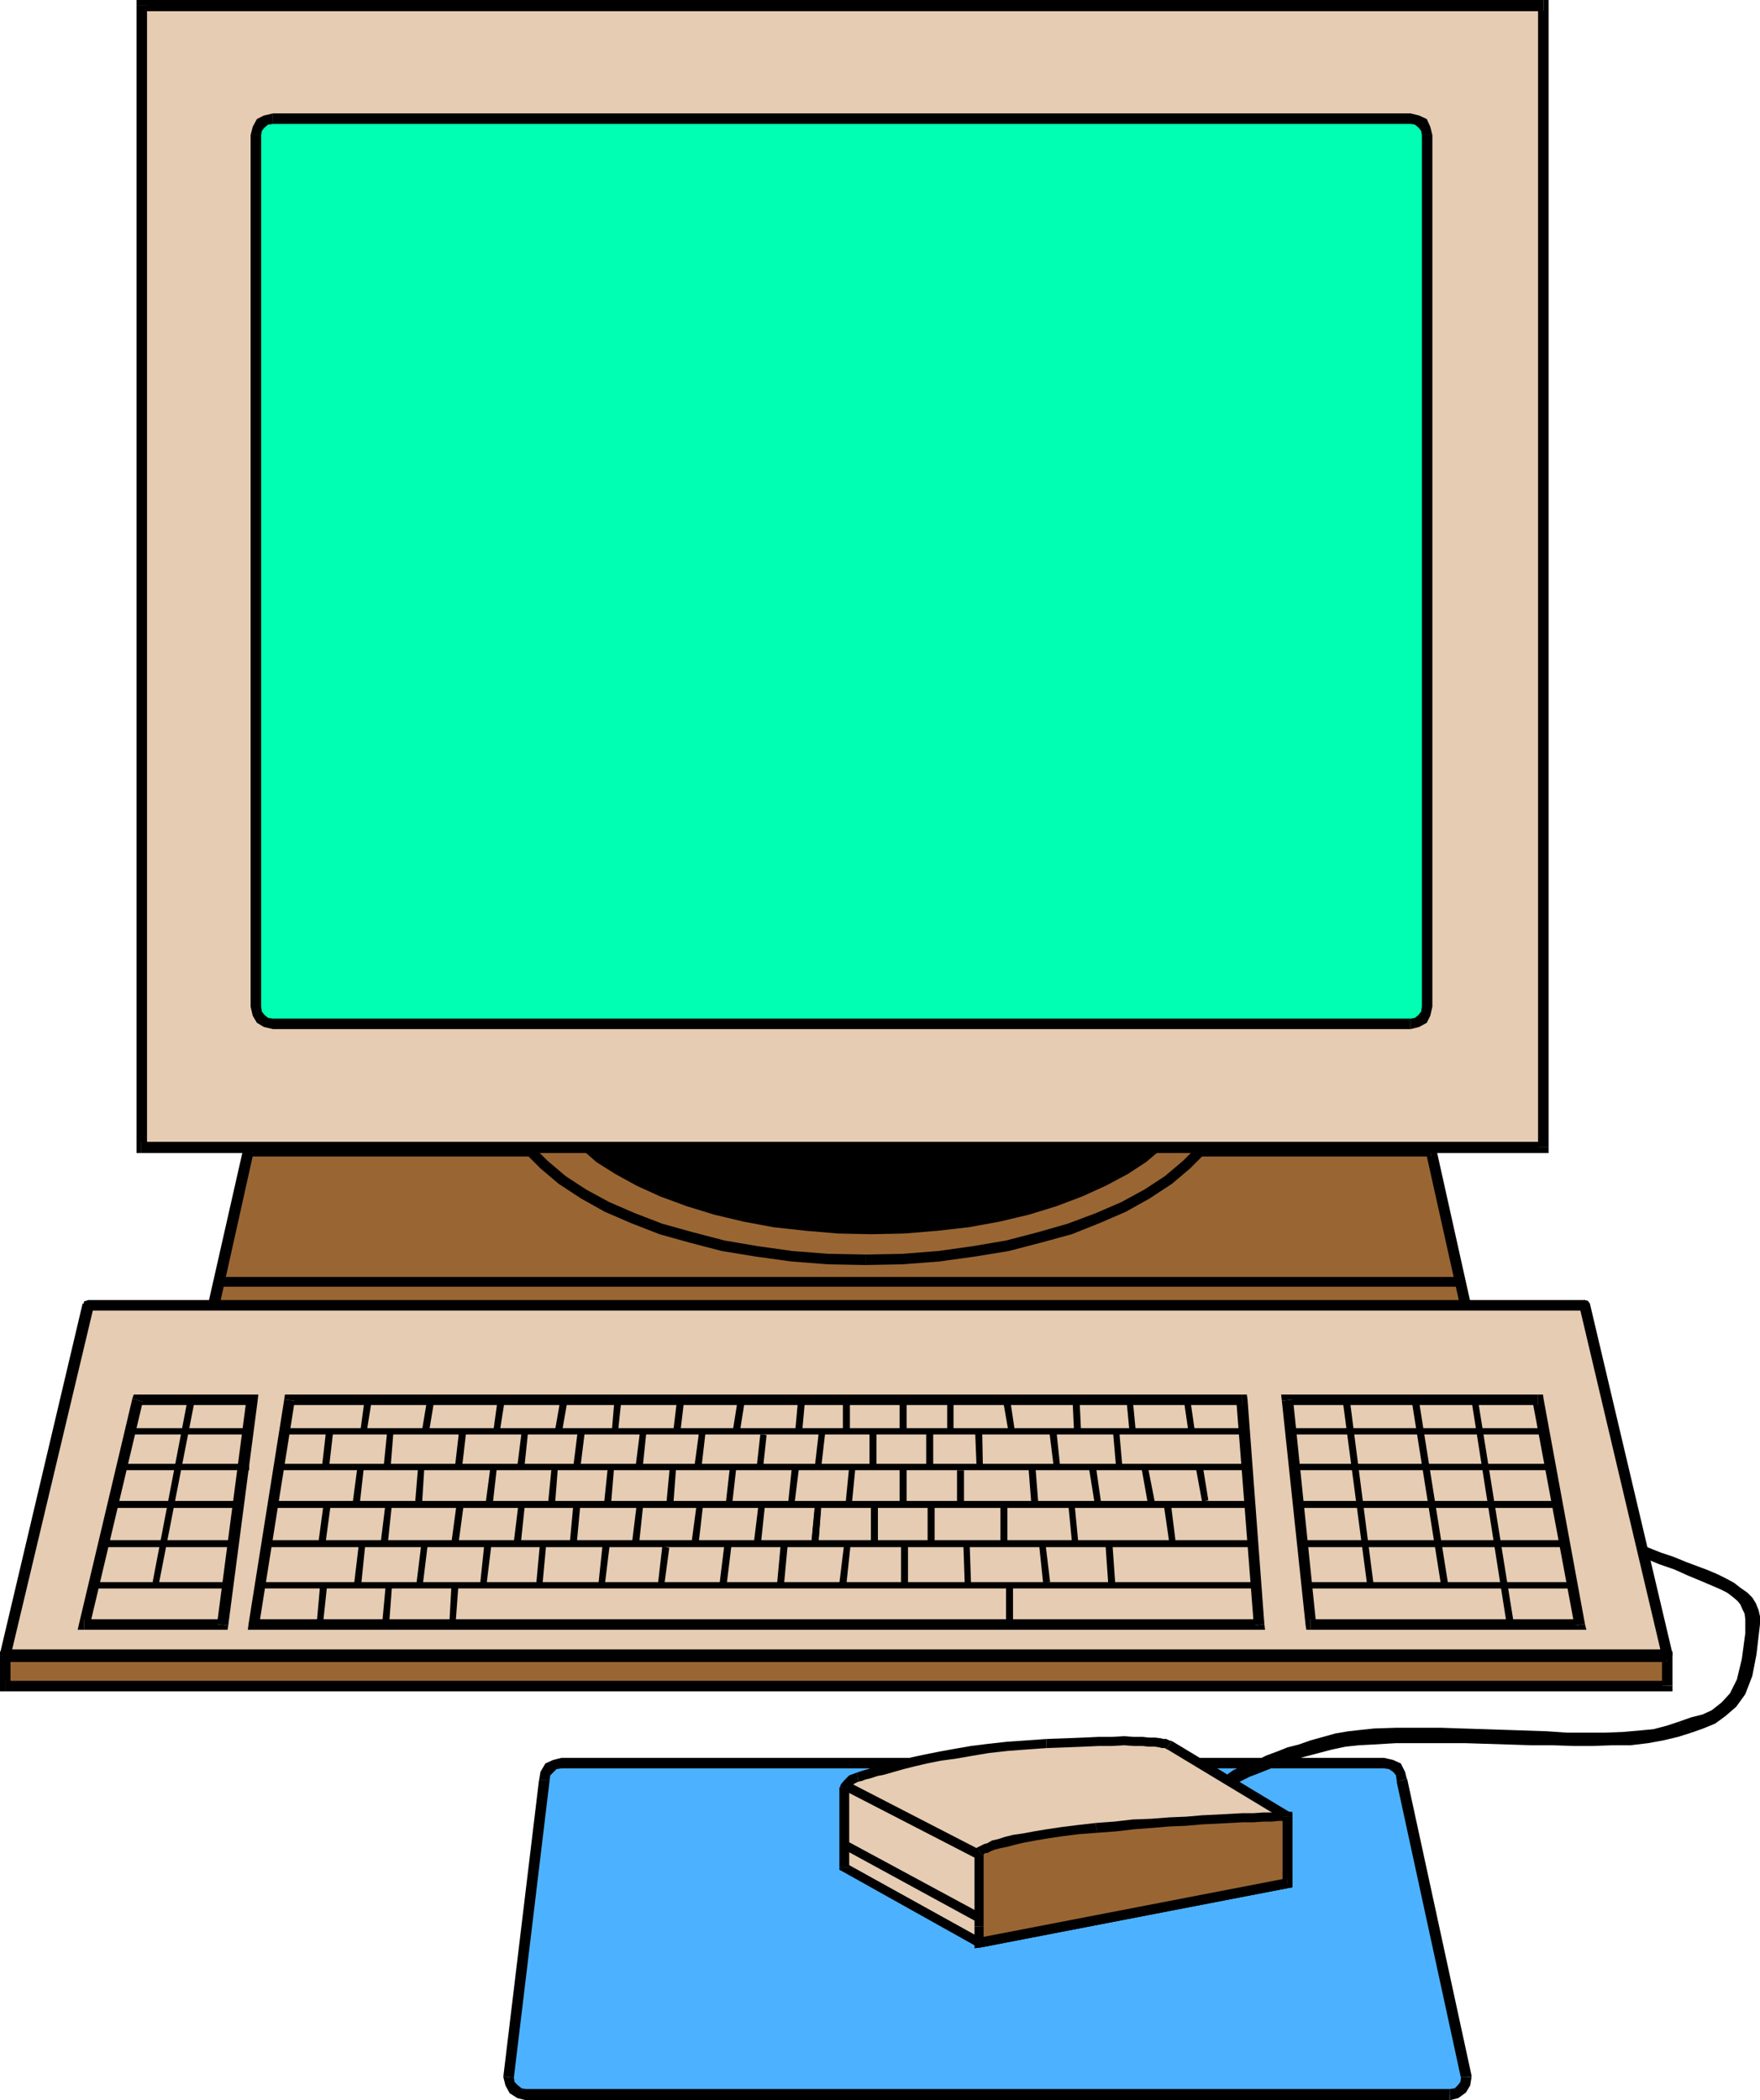 <svg xmlns="http://www.w3.org/2000/svg" width="241.344" height="288" viewBox="0 0 181.008 216"><path d="m358.55 450.465-4.248-19.08h-121.68l-4.248 19.08z" style="fill:#963" transform="translate(-207.134 -312.945)"/><path d="m354.302 431.889-.504-.36 4.248 19.08 1.08-.288-4.248-19.08-.576-.432.576.432-.144-.432h-.432z" style="fill:#000" transform="translate(-207.134 -312.945)"/><path d="m233.198 431.529-.576.36h121.68v-1.08h-121.68l-.504.432.504-.432h-.36l-.144.432z" style="fill:#000" transform="translate(-207.134 -312.945)"/><path d="m228.374 449.889.576.72 4.248-19.08-1.08-.288-4.32 19.08.576.72-.576-.72-.072.72h.648z" style="fill:#000" transform="translate(-207.134 -312.945)"/><path d="m358.046 450.609.504-.72H228.374v1.152H358.55l.576-.72-.576.72h.72l-.144-.72z" style="fill:#000" transform="translate(-207.134 -312.945)"/><path d="m296.126 442.473 3.816-.072 3.744-.216 3.6-.504 3.456-.648 3.312-.792 3.096-.936 2.88-1.08 2.664-1.152 2.376-1.296 2.232-1.44 1.872-1.584 1.584-1.584 1.224-1.728.936-1.8.576-1.872.216-1.872-.216-1.944-.576-1.8-.936-1.8-1.224-1.728-1.584-1.584-1.872-1.584-2.232-1.44-2.376-1.296-2.664-1.152-2.88-1.08-3.096-.936-3.312-.792-3.456-.648-3.6-.432-3.744-.288-3.816-.072-3.816.072-3.744.288-3.6.432-3.456.648-3.312.792-3.096.936-2.88 1.08-2.664 1.152-2.376 1.296-2.232 1.44-1.872 1.584-1.584 1.584-1.224 1.728-.936 1.8-.576 1.8-.216 1.944.216 1.872.576 1.872.936 1.8 1.224 1.728 1.584 1.584 1.872 1.584 2.232 1.44 2.376 1.296 2.664 1.152 2.88 1.08 3.096.936 3.312.792 3.456.648 3.6.504 3.744.216z" style="fill:#963" transform="translate(-207.134 -312.945)"/><path d="m333.134 423.897-.216 1.728-.432 1.8-1.008 1.728-1.152 1.656-1.512 1.512-1.872 1.584-2.088 1.368-2.376 1.296-2.664 1.152-2.88 1.08-3.024.864-3.312.864-3.384.576-3.6.504-3.672.288-3.816.072v1.08l3.816-.072 3.744-.288 3.672-.504 3.528-.576 3.312-.864 3.168-.864 2.88-1.152 2.664-1.152 2.448-1.368 2.304-1.512 1.872-1.584 1.584-1.584 1.368-1.8.936-1.872.648-1.944.144-2.016z" style="fill:#000" transform="translate(-207.134 -312.945)"/><path d="m296.126 405.825 3.816.072 3.672.288 3.6.504 3.384.576 3.312.864 3.024.864 2.88 1.08 2.664 1.152 2.376 1.296 2.088 1.368 1.872 1.584 1.512 1.512 1.152 1.656 1.008 1.728.432 1.728.216 1.8h1.08l-.144-2.088-.648-1.872-.936-1.872-1.368-1.728-1.584-1.656-1.872-1.584-2.304-1.512-2.448-1.296-2.664-1.224-2.88-1.152-3.168-.864-3.312-.864-3.528-.576-3.672-.504-3.744-.288-3.816-.072z" style="fill:#000" transform="translate(-207.134 -312.945)"/><path d="m259.118 423.897.216-1.8.432-1.728 1.008-1.728 1.152-1.656 1.512-1.512 1.872-1.584 2.088-1.368 2.376-1.296 2.664-1.152 2.808-1.08 3.096-.864 3.312-.864 3.384-.576 3.6-.504 3.672-.288 3.816-.072v-1.08l-3.816.072-3.744.288-3.672.504-3.528.576-3.312.864-3.096.864-2.952 1.152-2.664 1.224-2.448 1.296-2.304 1.512-1.872 1.584-1.584 1.656-1.368 1.728-.936 1.872-.648 1.872-.144 2.088z" style="fill:#000" transform="translate(-207.134 -312.945)"/><path d="m296.126 441.969-3.816-.072-3.672-.288-3.6-.504-3.384-.576-3.312-.864-3.096-.864-2.808-1.08-2.664-1.152-2.376-1.296-2.088-1.368-1.872-1.584-1.512-1.512-1.152-1.656-1.008-1.728-.432-1.8-.216-1.728h-1.08l.144 2.016.648 1.944.936 1.872 1.368 1.8 1.584 1.584 1.872 1.584 2.304 1.512 2.448 1.368 2.664 1.152 2.952 1.152 3.096.864 3.312.864 3.528.576 3.672.504 3.744.288 3.816.072z" style="fill:#000" transform="translate(-207.134 -312.945)"/><path d="m296.774 439.377 3.384-.072 3.384-.216 3.168-.432 3.168-.576 2.952-.648 2.808-.936 2.592-.936 2.376-1.008 2.232-1.296 1.944-1.224 1.728-1.44 1.368-1.44 1.152-1.512.792-1.656.504-1.656.216-1.728-.216-1.656-.504-1.584-.792-1.656-1.152-1.512-1.368-1.44-1.728-1.44-1.944-1.296-2.232-1.224-2.376-1.008-2.592-1.008-2.808-.864-2.952-.648-3.168-.576-3.168-.432-3.384-.288-3.384-.072-3.456.072-3.312.288-3.24.432-3.096.576-2.952.648-2.808.864-2.664 1.008-2.376 1.008-2.16 1.224-1.944 1.296-1.656 1.44-1.44 1.44-1.224 1.512-.792 1.656-.504 1.584-.216 1.656.216 1.728.504 1.656.792 1.656 1.224 1.512 1.44 1.44 1.656 1.44 1.944 1.224 2.16 1.296 2.376 1.008 2.664.936 2.808.936 2.952.648 3.096.576 3.24.432 3.312.216z" style="fill:#000" transform="translate(-207.134 -312.945)"/><path d="m330.038 422.6-.216 1.657-.432 1.512-.792 1.584-1.08 1.44-1.368 1.44-1.656 1.368-1.944 1.296-2.16 1.224-2.376 1.008-2.52.936-2.736.864-2.952.72-3.096.504-3.24.432-3.312.288-3.384.072v.936l3.384-.072 3.456-.288 3.168-.36 3.168-.576 3.024-.72 2.808-.864 2.664-1.008 2.376-1.08 2.304-1.224 1.872-1.224 1.8-1.512 1.368-1.44 1.296-1.584.864-1.728.504-1.8.216-1.8z" style="fill:#000" transform="translate(-207.134 -312.945)"/><path d="m296.774 406.4 3.384.073 3.312.288 3.24.432 3.096.504 2.952.72 2.736.864 2.52.936 2.376 1.008 2.16 1.224 1.944 1.224 1.656 1.368 1.368 1.44 1.08 1.44.792 1.584.432 1.44.216 1.656h1.008l-.216-1.656-.504-1.8-.864-1.728-1.296-1.584-1.368-1.44-1.8-1.512-1.872-1.224-2.304-1.296-2.376-1.008-2.664-1.008-2.808-.936-3.024-.648-3.168-.576-3.168-.432-3.456-.216-3.384-.072z" style="fill:#000" transform="translate(-207.134 -312.945)"/><path d="m263.438 422.6.216-1.655.504-1.44.72-1.584 1.08-1.44 1.44-1.44 1.584-1.368 2.016-1.224 2.088-1.224 2.376-1.008 2.52-.936 2.88-.864 2.88-.72 3.096-.504 3.24-.432 3.24-.288 3.456-.072v-.936l-3.456.072-3.384.216-3.24.432-3.096.576-3.024.648-2.808.936-2.736 1.008-2.376 1.008-2.232 1.296-1.944 1.224-1.728 1.512-1.44 1.44-1.224 1.584-.936 1.728-.432 1.8-.216 1.656z" style="fill:#000" transform="translate(-207.134 -312.945)"/><path d="m296.774 438.945-3.456-.072-3.24-.288-3.24-.432-3.096-.504-2.88-.72-2.88-.864-2.52-.936-2.376-1.008-2.088-1.224-2.016-1.296-1.584-1.368-1.44-1.44-1.08-1.44-.72-1.584-.504-1.512-.216-1.656h-.936l.216 1.8.432 1.8.936 1.728 1.224 1.584 1.44 1.44 1.728 1.512 1.944 1.224 2.232 1.224 2.376 1.08 2.736 1.008 2.808.864 3.024.72 3.096.576 3.24.36 3.384.288 3.456.072z" style="fill:#000" transform="translate(-207.134 -312.945)"/><path d="m349.478 494.24.72.145.648.36.288.648.144.648 6.696 30.528-.144.72-.36.504-.576.432-.648.144h-95.04l-.648-.144-.648-.432-.288-.504-.144-.72 3.6-30.528.144-.648.432-.648.576-.36.648-.144z" style="fill:#4cb2ff" transform="translate(-207.134 -312.945)"/><path d="M351.854 495.897v.144l-.216-.864-.432-.864-.792-.36-.936-.216v1.08l.504.072.432.288.288.36.072.504v.144-.144.144z" style="fill:#000" transform="translate(-207.134 -312.945)"/><path d="M358.478 526.569v-.144l-6.624-30.528-1.08.288 6.624 30.528v-.144h1.08v-.144z" style="fill:#000" transform="translate(-207.134 -312.945)"/><path d="m356.246 528.945.864-.216.792-.576.432-.72.144-.864h-1.08l-.072.504-.288.36-.288.288-.504.072z" style="fill:#000" transform="translate(-207.134 -312.945)"/><path d="M261.206 528.945h95.04v-1.152h-95.04zm-2.304-2.448v.072l.216.864.432.792.792.504.864.216v-1.152l-.432-.072-.432-.36-.288-.288-.072-.504v.072z" style="fill:#000" transform="translate(-207.134 -312.945)"/><path d="M262.574 496.04v-.071l-3.672 30.528 1.08.144 3.672-30.528v-.072z" style="fill:#000" transform="translate(-207.134 -312.945)"/><path d="m264.878 493.737-.864.216-.792.36-.504.864-.144.864h1.08l.072-.504.36-.36.288-.288.504-.072zm84.6 0h-84.6v1.08h84.6z" style="fill:#000" transform="translate(-207.134 -312.945)"/><path d="M333.71 495.465h.072l.288-.144.36-.216.648-.216.648-.36.864-.36.864-.36 1.08-.432 1.08-.432 1.152-.36 1.224-.36 1.296-.36 1.296-.36 1.296-.216 1.296-.216 1.296-.144 2.304-.072h4.536l2.16.072 2.304.072 2.16.144 2.232.072 2.088.072 2.088.144h3.816l1.872-.072 1.656-.144 1.584-.216 1.368-.288 1.296-.432 1.224-.432 1.152-.36 1.008-.432 1.008-.792.936-1.008.72-1.512.576-2.088.36-2.736v-1.44l-.072-.648-.216-.504-.288-.504-.36-.432-.432-.432-.648-.432-.72-.432-1.008-.432-1.008-.432-1.296-.504-1.44-.576-1.656-.648-1.872-.792-2.088-.792 1.224-.216 1.44.648 1.44.504 1.296.504 1.224.504 1.152.36 1.152.504.936.432.864.432.792.36.648.504.648.504.504.432.288.576.288.648.144.576v.792l-.36 3.024-.432 2.232-.72 1.8-.864 1.224-1.008 1.008-1.08.648-1.152.504-1.224.432-1.368.432-1.512.36-1.584.288-1.728.216-1.872.072-2.016.072h-1.944l-2.16-.072-2.16-.072-2.232-.072-2.304-.072-2.304-.072h-7.128l-2.448.144-1.368.144-1.44.144-1.368.216-1.368.36-1.368.36-1.296.432-1.296.432-1.152.432-1.08.432-.936.432-.936.36-.72.36-.648.288-.504.216-.216.144-.072.072z" style="fill:#000" transform="translate(-207.134 -312.945)"/><path d="m348.47 490.713-1.368.144-1.296.144-1.296.216-1.296.36-1.296.36-1.224.432-1.152.288-1.08.432-1.152.432-.864.432-.792.288-.72.36-.576.216-.432.216-.288.216h-.072l.288.504.072-.144.216-.072.36-.144.72-.216.648-.36.864-.36.864-.432 1.008-.36 1.08-.432 1.152-.36 1.224-.432 1.296-.288 1.296-.36 1.296-.216 1.296-.216 1.224-.144z" style="fill:#000" transform="translate(-207.134 -312.945)"/><path d="m379.862 489.993-1.296.432-1.368.36-1.512.144-1.656.144-1.872.072h-3.816l-2.088-.144-2.088-.072-2.232-.072-2.16-.072-2.304-.072-2.16-.072h-4.536l-2.304.072v.504l2.304-.072h4.536l2.16.072 2.304.072 2.16.144 2.232.072 2.088.072 2.088.144h3.816l1.872-.072 1.656-.144 1.656-.216 1.368-.36 1.296-.36z" style="fill:#000" transform="translate(-207.134 -312.945)"/><path d="m386.63 480.92-.36 2.665-.504 2.088-.72 1.44-.864.936-1.008.792-.936.432-1.152.288-1.224.432.144.576 1.224-.432 1.152-.36 1.08-.504 1.08-.792.936-1.08.792-1.584.576-2.088.36-2.808z" style="fill:#000" transform="translate(-207.134 -312.945)"/><path d="M373.742 471.633v.576l2.088.792 1.872.792 1.656.576 1.44.648 1.224.504 1.008.432 1.008.432.72.36.576.432.504.432.288.36.216.504.216.432.072.576v1.44h.576v-1.44l-.072-.72-.216-.576-.36-.504-.36-.504-.432-.432-.72-.432-.72-.504-1.008-.36-1.008-.504-1.368-.504-1.44-.576-1.656-.648-1.872-.72-2.088-.864v.576l-.144-.576-.864.144.864.432z" style="fill:#000" transform="translate(-207.134 -312.945)"/><path d="M375.182 471.417h-.216l-1.224.216.144.576 1.224-.216h-.216l.288-.576h-.216z" style="fill:#000" transform="translate(-207.134 -312.945)"/><path d="M388.142 479.985v-.792l-.144-.648-.288-.72-.36-.576-.504-.504-.72-.504-.648-.504-.792-.432-.864-.432-1.008-.432-1.152-.432-1.152-.432-1.224-.504-1.296-.432-1.44-.576-1.368-.648-.288.576 1.512.648 1.44.504 1.296.504 1.224.504 1.152.36 1.08.504.936.432.864.36.792.36.648.504.576.504.504.36.288.576.216.576.144.504v.792z" style="fill:#000" transform="translate(-207.134 -312.945)"/><path d="m381.086 491.145 1.224-.432 1.224-.504 1.08-.792 1.08-.936.936-1.296.72-1.872.432-2.232.36-3.096h-.576l-.288 2.952-.504 2.232-.72 1.728-.792 1.152-.936 1.008-1.08.576-1.08.504-1.224.504z" style="fill:#000" transform="translate(-207.134 -312.945)"/><path d="m348.254 492.369 2.448-.144h7.128l2.304.072 2.304.072 2.232.072h2.16l2.16.072h1.944l2.016-.072h1.872l1.8-.216 1.584-.288 1.512-.36 1.368-.432-.144-.504-1.368.36-1.512.36-1.584.288-1.656.216-1.872.072-2.016.072h-1.944l-2.16-.072-2.16-.072-2.232-.072-2.304-.072-2.304-.072h-7.128l-2.448.144zm-15.984 4.32.288.432.072-.144h.288l.504-.216.648-.288.72-.36.864-.432.936-.36 1.08-.432 1.152-.432 1.296-.504 1.296-.36 1.368-.36 1.368-.36 1.368-.288 1.368-.144 1.368-.072v-.576l-1.368.144-1.512.144-1.368.288-1.368.288-1.368.36-1.296.432-1.296.504-1.152.36-1.08.432-1.008.432-.936.36-.72.36-.648.288-.504.216-.216.216h-.072l.288.432-.36-.36-1.008 1.08 1.296-.648z" style="fill:#000" transform="translate(-207.134 -312.945)"/><path d="m333.566 495.249-.072.072-1.224 1.368.36.36 1.296-1.368-.072.072-.288-.504v.072h-.072z" style="fill:#000" transform="translate(-207.134 -312.945)"/><path d="M378.566 486.32v-3.023H207.71v3.024z" style="fill:#963" transform="translate(-207.134 -312.945)"/><path d="m378.566 483.873-.504-.576v3.024h1.08v-3.024l-.576-.504.576.504v-.504h-.576z" style="fill:#000" transform="translate(-207.134 -312.945)"/><path d="m208.214 483.297-.504.576h170.856v-1.08H207.71l-.576.504.576-.504h-.576v.504z" style="fill:#000" transform="translate(-207.134 -312.945)"/><path d="m207.71 485.817.504.504v-3.024h-1.08v3.024l.576.576-.576-.576v.576h.576z" style="fill:#000" transform="translate(-207.134 -312.945)"/><path d="m378.062 486.32.504-.503H207.71v1.08h170.856l.576-.576-.576.576h.576v-.576z" style="fill:#000" transform="translate(-207.134 -312.945)"/><path d="m378.566 483.153-8.424-36H216.206l-8.496 36z" style="fill:#e5ccb2" transform="translate(-207.134 -312.945)"/><path d="m370.142 447.729-.576-.432 8.496 36 1.08-.288-8.496-36-.504-.36.504.36-.216-.288-.36-.072-.432.216-.072.432z" style="fill:#000" transform="translate(-207.134 -312.945)"/><path d="m216.782 447.297-.576.432h153.936v-1.08H216.206l-.576.36.576-.36-.432.144-.072.36.072.36.432.216z" style="fill:#000" transform="translate(-207.134 -312.945)"/><path d="m207.71 482.577.504.72 8.568-36-1.152-.288-8.496 36 .576.648-.576-.648.072.36.432.216h.288l.288-.288z" style="fill:#000" transform="translate(-207.134 -312.945)"/><path d="m378.062 483.297.504-.72H207.71v1.08h170.856l.576-.648-.576.648.432-.216.144-.288-.144-.432-.432-.144zm-36.144-3.817.576.505-2.376-23.112-1.152.144 2.448 23.112.504.432-.504-.432.072.432h.432z" style="fill:#000" transform="translate(-207.134 -312.945)"/><path d="m369.062 480.129.504-.648h-27.648v1.08h27.648l.576-.576-.576.576h.72l-.144-.576z" style="fill:#000" transform="translate(-207.134 -312.945)"/><path d="m365.318 457.449-.576-.432 4.32 23.112 1.08-.144-4.248-23.112-.576-.504.576.504-.072-.504h-.504z" style="fill:#000" transform="translate(-207.134 -312.945)"/><path d="m340.118 456.873-.576.576h25.776v-1.08h-25.776l-.576.648.576-.648h-.648l.072.648zM233.27 479.48l.504.649 3.672-23.112-1.08-.144-3.672 23.112.576.576-.576-.576-.072.576h.648z" style="fill:#000" transform="translate(-207.134 -312.945)"/><path d="m336.086 480.129.576-.648H233.27v1.08h103.392l.504-.576-.504.576h.576l-.072-.576z" style="fill:#000" transform="translate(-207.134 -312.945)"/><path d="m334.862 457.449-.576-.432 1.8 23.112 1.08-.144-1.728-23.112-.576-.504.576.504-.072-.504h-.504z" style="fill:#000" transform="translate(-207.134 -312.945)"/><path d="m237.446 457.017-.576.432h97.992v-1.08H236.87l-.504.504.504-.504h-.432l-.072.504zm-21.672 22.463.576.72 5.472-23.111-1.08-.288-5.472 23.112.504.648-.504-.648-.144.648h.648z" style="fill:#000" transform="translate(-207.134 -312.945)"/><path d="m229.454 479.985.576-.504h-14.256v1.08h14.256l.576-.432-.576.432h.504l.072-.432z" style="fill:#000" transform="translate(-207.134 -312.945)"/><path d="m233.054 457.449-.576-.576-3.024 23.112 1.152.144 3.024-23.112-.576-.648.576.648.072-.648h-.648z" style="fill:#000" transform="translate(-207.134 -312.945)"/><path d="m221.822 457.089-.504.36h11.736v-1.08h-11.736l-.576.432.576-.432h-.432l-.144.432z" style="fill:#000" transform="translate(-207.134 -312.945)"/><path d="M293.966 504.969v-8.064l.072-.144.288-.36.36-.432.648-.288.288-.072.432-.144.504-.072.648-.216.72-.216 1.008-.288 1.008-.288 1.152-.288 1.296-.216 1.44-.288 1.584-.288 1.656-.288 1.728-.288 1.944-.216 2.016-.072 2.016-.144 2.016-.072 1.8-.072 1.584-.072h1.368l1.224-.072.936.072h.936l.648.072h.648l.504.072.288.072h.288l.144.072.144.072h.072l12.168 7.344v6.84l-31.68 6.12z" style="fill:#e5ccb2" transform="translate(-207.134 -312.945)"/><path d="m293.534 496.689-.072.216v8.064h1.008v-8.064l-.072.144-.864-.36-.072.144v.072z" style="fill:#000" transform="translate(-207.134 -312.945)"/><path d="m295.262 495.249-.792.288-.504.504-.36.432-.072.216.864.36.072-.072.144-.216.36-.36.432-.216z" style="fill:#000" transform="translate(-207.134 -312.945)"/><path d="m314.774 491.793-2.016.144-2.088.144-1.944.216-1.728.216-1.656.288-1.584.288-1.44.288-1.368.288-1.152.288-1.008.216-1.008.288-.72.216-.648.216-.504.144-.432.144-.216.072.144.936.36-.072.36-.144.576-.144.648-.216.72-.144 1.008-.288 1.008-.288 1.152-.288 1.224-.288 1.44-.288 1.584-.216 1.656-.288 1.728-.288 1.944-.216 1.944-.144 2.016-.144z" style="fill:#000" transform="translate(-207.134 -312.945)"/><path d="m327.662 492.009-.288-.072h.072-.072l-.288-.144h-.288l-.288-.072-.576-.072h-.648l-.648-.072h-.936l-.936-.072-1.224.072h-1.368l-1.584.072-1.8.072-2.016.072v.936l2.016-.072 1.8-.072 1.584-.072h1.368l1.224-.072.936.072h.936l.648.072h.648l.432.072.288.072h.288l.216.144h.216l-.288-.072z" style="fill:#000" transform="translate(-207.134 -312.945)"/><path d="m340.046 499.785-.216-.432-12.168-7.344-.576.792 12.168 7.344-.216-.36h1.008v-.288l-.216-.144z" style="fill:#000" transform="translate(-207.134 -312.945)"/><path d="m339.614 507.129.432-.504v-6.84h-1.008v6.84l.432-.504.144 1.008.432-.072v-.432z" style="fill:#000" transform="translate(-207.134 -312.945)"/><path d="m307.646 513.177.288.072 31.68-6.12-.144-1.008-31.68 6.12.288.072-.432.864.144.072h.144z" style="fill:#000" transform="translate(-207.134 -312.945)"/><path d="m293.462 504.969.288.432 13.896 7.776.432-.864-13.896-7.704.288.36h-1.008v.288l.288.144z" style="fill:#000" transform="translate(-207.134 -312.945)"/><path d="M307.862 511.089v-7.704l.072-.072.144-.072.144-.144.288-.072.36-.072.432-.216.576-.144.72-.216.792-.216 1.008-.216 1.152-.216 1.296-.216 1.44-.144 1.728-.216 1.872-.216 1.944-.144 1.872-.216 1.872-.144 1.8-.144 1.728-.072 1.656-.144 1.512-.072h1.368l1.296-.072h1.152l1.008-.072h.864l.72-.072h.864v6.84l-31.68 6.12z" style="fill:#963" transform="translate(-207.134 -312.945)"/><path d="m307.502 503.025-.144.36v7.704h.936v-7.704l-.072.36-.72-.72-.144.144v.216z" style="fill:#000" transform="translate(-207.134 -312.945)"/><path d="m319.814 500.433-1.872.216-1.728.216-1.44.216-1.296.216-1.152.216-1.008.144-.864.216-.648.216-.648.144-.504.288-.288.072-.288.144-.288.144-.144.072-.144.072.72.72.072-.072.144-.144h.216l.432-.216.36-.144.576-.144.72-.144.792-.216.936-.216 1.152-.216 1.296-.216 1.44-.216 1.728-.216 1.872-.144z" style="fill:#000" transform="translate(-207.134 -312.945)"/><path d="m340.046 499.785-.504-.504h-.864l-.72.072h-.864l-1.008.072h-1.152l-1.296.072-1.368.072-1.512.072-1.656.144-1.728.072-1.872.144-1.872.072-1.872.216-1.944.144.144 1.008 1.944-.144 1.872-.216 1.872-.144 1.728-.144 1.728-.072 1.656-.144 1.512-.072 1.368-.072 1.296-.072h1.152l1.008-.072h.864l.72-.072h.864l-.504-.432h1.008v-.504h-.504z" style="fill:#000" transform="translate(-207.134 -312.945)"/><path d="m339.614 507.129.432-.504v-6.84h-1.008v6.84l.432-.504.144 1.008.432-.072v-.432z" style="fill:#000" transform="translate(-207.134 -312.945)"/><path d="m307.358 512.745.576.504 31.68-6.12-.144-1.008-31.68 6.12.504.504h-.936v.576l.576-.072z" style="fill:#000" transform="translate(-207.134 -312.945)"/><path d="M307.358 511.089v1.656h.936v-1.656zm.288-7.489.216-.431-13.68-7.056-.432.864 13.68 7.056zm0 6.48.216-.431-13.464-7.272-.432.792 13.464 7.344zm28.728-34.127v-.288H233.846v.648h102.528zm-.648-4.248v-.36H234.494v.72h101.232zm-.072-4.032v-.36H235.286v.72h100.368zm-.072-3.888v-.288H236.15v.648h99.432zm-.648-3.6v-.36H236.87v.648h98.064zm33.48 15.768v-.288h-26.712v.648h26.712zm-.576-4.248v-.36h-26.712v.72h26.712zm-.144-4.032v-.36h-26.568v.72h26.568zm-1.296-3.888v-.288h-26.064v.648h26.064zm-.36-3.6v-.36h-26.064v.648h26.064zm-135.504 15.768v-.288h-13.68v.648h13.68zm.576-4.248v-.36h-13.464v.72h13.464zm.36-4.032v-.36h-12.816v.72h12.816zm1.296-3.888v-.288h-13.032v.648h13.032zm-.432-3.6v-.36h-11.88v.648h11.88z" style="fill:#000" transform="translate(-207.134 -312.945)"/><path d="m226.79 456.945-.36-.072-3.6 18.792.648.144 3.672-18.792zm131.976 0-.288.072 3.6 22.896.72-.144-3.672-22.896zm-6.048.215-.36.073 3.024 19.008.72-.144-3.024-19.008zm-7.128-.215-.36.072 2.52 19.008.648-.144-2.448-19.008zm-105.192 19.224h-.36l-.36 4.032h.648l.432-4.032zm6.768-.216h-.36l-.36 3.888h.72l.288-3.888zm6.768-.144h-.36l-.216 3.888h.648l.288-3.888zm57.024.144h-.36v3.888h.72v-3.888zm-66.528-4.393-.36-.071-.504 4.248.72.144.432-4.248zm6.336.145-.288-.072-.504 4.104.648.144.504-4.104zm-10.008-3.888-.36-.072-.504 3.744.72.144.504-3.744zm6.408-.36-.36-.072-.504 4.104.72.144.432-4.104zm7.272.36-.36-.072-.504 3.744.72.144.504-3.744zm6.408-.36-.36-.072-.504 4.104.72.144.432-4.104zm5.616.216h-.36l-.36 3.888h.72l.36-3.888zm6.552-.216-.36-.072-.504 4.104.72.144.432-4.104zm6.12.36-.36-.072-.504 3.744.72.144.432-3.744zm6.336-.36-.288-.072-.504 4.104.72.144.432-4.104zm5.832.216h-.36l-.36 3.888h.72l.288-3.888zm-47.016-4.033-.36-.071-.504 3.816.72.144.432-3.816zm6.192.36h-.36l-.288 3.457h.72l.216-3.456zm7.488-.36-.36-.071-.504 3.816.72.144.432-3.816zm6.264.145h-.36l-.36 3.672h.72l.288-3.672zm5.76.215h-.36l-.36 3.457h.72l.288-3.456zm6.408-.36h-.36l-.36 3.817h.72l.288-3.816zm6.12 0-.288-.071-.432 3.816.648.144.432-3.816zm6.408.36-.36-.071-.36 3.456.648.144.432-3.456zm5.832-.215h-.288l-.36 3.672h.648l.36-3.672zm-53.712-3.745-.36-.071-.432 3.744.72.144.432-3.744zm6.264.145h-.36l-.36 3.6h.72l.288-3.6zm7.416-.145-.36-.071-.432 3.744.72.144.432-3.744zm6.408.289-.36-.072-.432 3.456.72.144.36-3.456zm5.76 0-.36-.072-.432 3.456.72.144.432-3.456zm6.408 0-.36-.072-.432 3.456.72.144.36-3.456zm6.12-.289-.36-.071-.504 3.744.72.144.432-3.744zm6.192.433h-.288l-.36 3.24.648.144.36-3.312zm6.048-.433-.288-.071-.432 3.744.648.144.432-3.744zm-46.656-3.167-.36-.072-.432 3.168.648.144.504-3.168zm6.408.144-.36-.072-.504 3.024.72.144.504-3.024zm7.272-.144-.36-.072-.432 3.168.648.144.504-3.168zm6.408.287-.36-.071-.504 2.88.72.144.504-2.88zm5.616-.503h-.36l-.288 3.384h.648l.36-3.384zm6.408.36-.36-.072-.36 3.024.72.144.36-3.024zm6.264-.144-.36-.072-.504 3.168.72.144.504-3.168zm6.192 0h-.36l-.288 3.168h.72l.288-3.168zm-32.256 14.832-.36-.072-.432 4.104.648.144.504-4.104zm5.616.215h-.288l-.36 3.889h.648l.36-3.888zm6.552-.215-.36-.072-.432 4.104.648.144.504-4.104zm6.12.36-.36-.072-.432 3.744.648.144.504-3.744zm6.408-.36-.36-.072-.504 4.104.72.144.504-4.104zm5.76.215h-.36l-.36 3.889h.72l.36-3.888z" style="fill:#000" transform="translate(-207.134 -312.945)"/><path d="M291.302 468.033h-.36l-.36 3.672h.72l.288-3.672zm3.024 3.672-.36-.072-.504 4.104.72.144.432-4.104zm5.832 0h-.36v4.104h.72v-4.104zm6.408-.145h-.36l.144 4.249h.648l-.144-4.248zm7.776 0-.36.073.432 4.104.72-.072-.504-4.176zm6.84.145h-.36l.288 4.104h.72l-.288-4.104zm-24.12-4.032h-.36v3.888h.72v-3.888zm5.832 0h-.36v3.888h.72v-3.888zm7.488-.216h-.36v3.96h.72v-3.96zm-10.368 0h.36V464h-.72v3.456zm5.904.216h.36v-3.528h-.72v3.528zm-9-7.633h-.36v3.6h.72v-3.6zm5.832.289h-.36V464h.72v-3.672zm5.04 0h-.36l.144 3.672h.648l-.072-3.672zm-13.608-3.312h-.36v3.024h.72v-3.024zm5.832-.144h-.36v3.168h.72v-3.168zm4.896.144h-.36v3.168h.648v-3.168zm12.456 10.656h-.36l.36 3.744h.648l-.36-3.744zm9.864.287-.36.073.504 3.456.648-.144-.432-3.456zm-13.968-4.175h-.36l.288 3.672h.72l-.288-3.672zm6.192-.145-.36.073.648 4.032.648-.144-.576-4.032zm5.4 0-.36.073.72 4.032.72-.144-.792-4.032zm5.616.145-.36.072.648 3.528.648-.144-.576-3.528zm-15.048-3.6-.36.072.432 3.456.648-.144-.36-3.456zm6.552.144h-.36l.288 3.312h.648l-.288-3.312zm-11.304-3.312-.36.072.504 2.88.648-.144-.432-2.88zm7.128-.144h-.36l.144 3.024h.72l-.144-3.024zm5.544 0h-.36l.288 3.024h.648l-.288-3.024zm5.904 0-.36.072.504 3.456.648-.144-.504-3.456z" style="fill:#000" transform="translate(-207.134 -312.945)"/><path d="M365.894 430.953V313.52H221.678v117.432z" style="fill:#e5ccb2" transform="translate(-207.134 -312.945)"/><path d="m365.894 314.097-.576-.576v117.432h1.08V313.52l-.504-.576.504.576v-.576h-.504z" style="fill:#000" transform="translate(-207.134 -312.945)"/><path d="m222.254 313.52-.576.577h144.216v-1.152H221.678l-.504.576.504-.576h-.504v.576z" style="fill:#000" transform="translate(-207.134 -312.945)"/><path d="m221.678 430.377.576.576V313.52h-1.08v117.432l.504.576-.504-.576v.576h.504z" style="fill:#000" transform="translate(-207.134 -312.945)"/><path d="m365.318 430.953.576-.576H221.678v1.152h144.216l.504-.576-.504.576h.504v-.576z" style="fill:#000" transform="translate(-207.134 -312.945)"/><path d="m352.214 418.209.648-.144.576-.288.36-.576.072-.72v-89.64l-.072-.648-.36-.576-.576-.36-.648-.144h-117l-.72.144-.576.36-.288.576-.144.648v89.64l.144.72.288.576.576.288.72.144z" style="fill:#00ffb2" transform="translate(-207.134 -312.945)"/><path d="m353.366 416.48-.072.505-.288.36-.36.288-.432.072v1.08l.864-.216.792-.432.36-.72.216-.936zm0-89.64v89.64h1.08v-89.64z" style="fill:#000" transform="translate(-207.134 -312.945)"/><path d="m352.214 325.689.432.072.36.288.288.36.072.432h1.08l-.216-.864-.36-.792-.792-.36-.864-.216zm-117 0h117v-1.08h-117z" style="fill:#000" transform="translate(-207.134 -312.945)"/><path d="m233.99 326.84.072-.431.288-.36.36-.288.504-.072v-1.08l-.936.216-.72.36-.432.792-.216.864z" style="fill:#000" transform="translate(-207.134 -312.945)"/><path d="M233.99 416.48v-89.64h-1.08v89.64zm1.224 1.225-.504-.072-.36-.288-.288-.36-.072-.504h-1.08l.216.936.432.72.72.432.936.216zm117 0h-117v1.08h117zM230.03 444.777h127.368zm127.368 0v-.504H230.03v1.008h127.368z" style="fill:#000" transform="translate(-207.134 -312.945)"/></svg>
